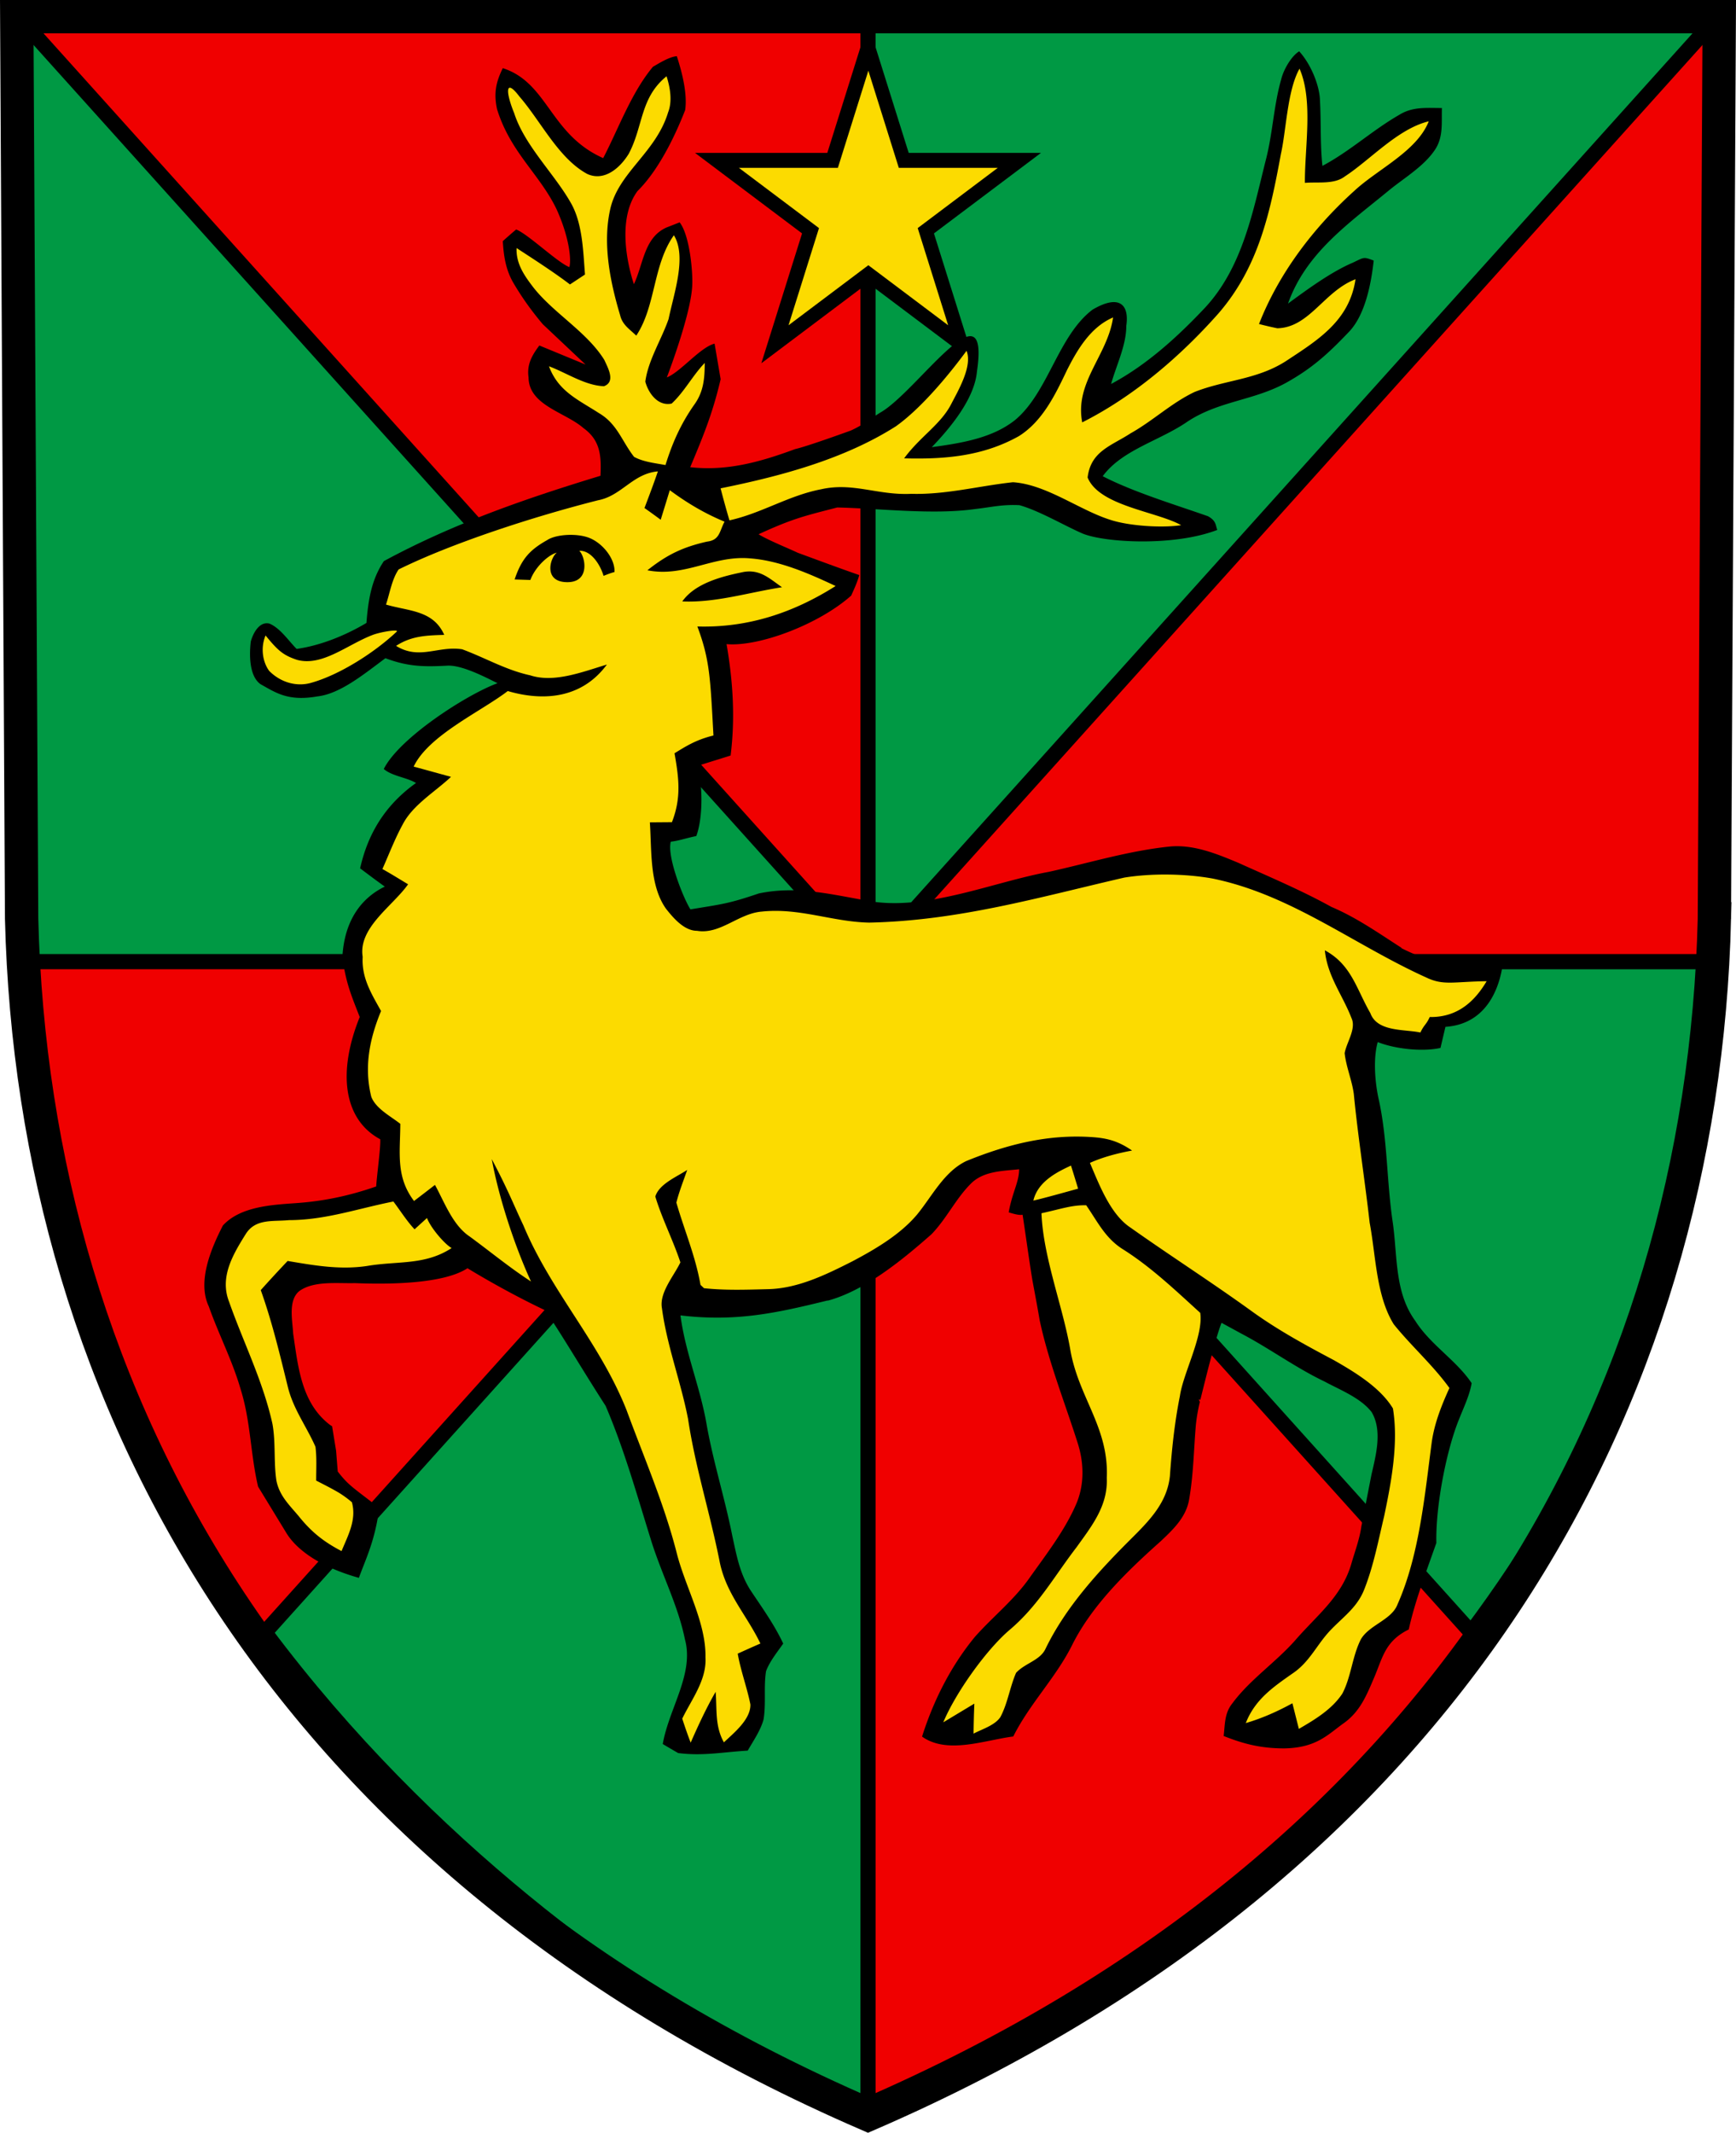 <?xml version="1.0" encoding="UTF-8"?>
<svg width="600" height="737" xmlns="http://www.w3.org/2000/svg">
 <path class="st0" d="m5.792 5.76 1.682 311.71c1.28 52.3 10.792 103.92 29.454 152.83 57.194 132.26 166.17 208.71 224.23 241.9a614.27 614.27 0 0 0 38.842 18.483 614.4 614.4 0 0 0 38.878-18.504c58.068-33.2 167.01-109.64 224.19-241.87 18.664-48.915 28.176-100.54 29.458-152.84l1.681-311.71z" fill="#f00000"/>
 <path transform="matrix(.75 0 0 .75 0 1.5)" d="m7.723 5.68 2.242 415.61c.161 6.598.436 13.187.795 19.768H400L8.43 5.678zm392.28 435.38L791.573 5.68h-391.57zm0 0 277.92 309.01c27.88-37.242 53.32-79.64 73.725-127.35 21.968-58.341 34.203-119.54 37.592-181.66zm0 0-277.92 309.01c75.365 100.69 167.74 164.01 224.75 196.79 17.038 8.886 34.712 17.386 53.176 25.385z" fill="#094" stroke="#000" stroke-width="7"/>
 <path d="m300 7.992-14.065 44.845h-45.71l36.985 27.817-14.072 44.864 36.863-27.724 36.862 27.724-14.072-44.864 36.986-27.817h-45.71z"/>
 <path d="m300.12 24.43-10.529 33.567h-34.213l27.684 20.82-10.532 33.579 27.59-20.75 27.59 20.75-10.531-33.58 27.68-20.82h-34.21z" fill="#fcdb00"/>
 <g stroke-width="2.758">
  <path d="M449.033 17.736c-2.677 1.59-5.439 6.356-6.233 9.722-2.614 9.138-2.926 18.842-5.372 28.084-4.454 17.773-8.01 36.802-20.89 50.728-9.535 10.12-20.198 19.844-32.515 26.41 1.778-6.42 5.267-13.362 5.246-20.075 1.065-7.201-2.241-11.139-11.665-5.603-11.98 9.096-15.284 28.665-26.847 38.2-7.59 5.98-17.63 7.831-28.713 9.31 6.07-6.306 14.763-16.565 15.607-26.127 4.633-31.49-20.725 7-33.36 14.157-3.472 2.156-5.762 4.194-10.203 6.217 0 0-14.975 5.461-19.26 6.42-11.74 4.337-23.437 7.708-36.275 6.257 4.637-11.054 7.755-18.627 10.519-30.401l-2.097-12.292c-4.955 1.243-11.698 9.75-16.503 11.677 2.875-7.59 8.33-23.34 8.764-31.49.31-4.922-.875-17.696-4.339-22.098l-4.566 1.79c-7.735 3.475-7.953 12.635-11.242 19.585-2.937-8.977-5.256-23.381 1.252-32.194 8.493-8.389 14.35-22.55 16.474-27.994.711-5.08-.643-11.7-2.89-18.605-2.76.24-6.376 2.61-8.252 3.66-7.444 8.907-11.843 21.254-17.196 31.563-18.465-8.201-19.06-26.069-34.7-31.087-2.343 4.768-3.191 8.615-1.979 14.198 4.636 14.95 14.703 22.37 20.558 34.539 4.373 9.61 5.166 17.42 4.434 20.013-4.056-1.547-14.34-11.457-18.396-13.005a163.365 163.365 0 0 0-4.618 4.036c.314 5.186 1.025 9.995 3.785 14.637 3.043 5.124 6.159 9.45 10.033 14.06l14.786 13.94-15.967-6.587c-2.402 3.204-4.4 6.454-3.732 11.018.063 9.702 12.693 12.025 18.945 17.504 5.98 4.286 6.21 9.764 5.917 16.497-24.363 7.416-50.268 16.162-74.865 29.488-4.282 6.35-5.413 13.442-6.03 21.366-7.737 4.603-16.29 7.88-24.129 8.977-2.813-2.834-5.646-7.177-9.39-8.75-3.537-.868-5.689 3.415-6.454 6.207-.538 4.612-.559 11.888 3.33 14.702 5.295 2.957 9.543 6.034 19.718 4.245 7.839-.89 16.018-7.652 23.49-13.199 7.936 3.003 13.568 2.982 21.262 2.589 5.006-.352 13.113 3.884 17.478 6.055-10.485 3.814-33.928 18.865-39.306 29.636 2.713 2.429 8.11 2.964 11.137 4.844-13.236 9.396-17.463 21.337-19.324 29.486 2.934 2.2 4.76 3.595 8.53 6.313-7.798 3.785-14.012 11.358-14.668 24.576 1.325 8.764 2.801 12.334 6.008 20.487-7.67 18.964-5.708 35.37 7.089 42.243.206 2.689-1.308 13.595-1.39 16.304-9.35 3.247-18.224 5.128-28.11 5.79-8.191.58-18.924 1.2-24.88 7.695-4.055 7.901-8.957 19.36-4.861 28.005 3.412 9.66 8.129 18.657 10.984 28.565 3.495 11.086 3.37 22.356 6.038 33.67l9.857 16.145c3.2 5.177 10.715 11.354 24.974 15.376 2.482-6.784 5.579-12.863 7.056-24.15-8.901-6.969-10.573-7.681-14.358-12.604l-.573-7.207-1.379-8.435a5.705 5.705 0 0 1-.82-.53c-9.845-7.57-10.941-20.126-12.638-31.502-.206-4.447-1.841-11.458 2.15-14.685 5.048-3.62 13.178-2.565 19.135-2.73 12.065.49 30.73.258 38.975-5.142 0 0 12.413 7.7 26.858 14.543 5.98 8.784 12.736 20.388 20.87 32.999 6.494 15.099 10.943 31.213 15.845 46.87 3.661 11.604 9.225 22.214 11.562 33.755 3.289 11.934-5.48 23.846-7.652 36.235a328.525 328.525 0 0 0 5.335 3.125c8.615 1.091 15.436-.343 24.035-.848 1.944-3.392 4.405-6.929 5.46-10.714.93-5.502 0-11.274.87-16.734 1.303-3.454 3.846-6.536 5.935-9.535-3.082-6.577-7.26-12.344-11.253-18.342-3.785-5.854-4.86-12.124-6.33-18.804-2.564-13.01-6.617-25.608-8.913-38.68-2.192-12.803-7.34-24.672-9.016-37.578 19.253 2.316 33.412-.87 50.859-5.152l.006.075c12.572-3.382 25.171-13.497 35.86-22.93 5.15-5.274 8.417-12.285 13.568-17.435 4.364-4.468 11.003-4.428 16.753-5.048-.01 4.462-2.408 8.047-3.6 14.891 2.203.673 3.77 1.05 4.79.809.708 4.321 2.75 19.19 3.559 23.51.809 4.32 1.626 8.653 2.366 13.017 3.06 14.313 8.687 28.398 13.113 42.338 2.234 6.991 2.398 14.54-.6 21.344-3.951 9.06-10.301 17.208-16.01 25.254-5.44 7.757-12.72 13.425-18.924 20.436-8.336 10.156-14.27 21.943-18.242 34.436 8.749 6.246 21.718 1.203 31.522-.038 5.75-11.48 14.89-20.478 20.516-31.937 6.929-13.692 19.071-25.398 30.426-35.512 4.323-4.075 8.81-8.315 9.844-14.458 1.49-8.521 1.592-16.959 2.295-25.377.265-2.871.768-5.629 1.412-8.332l-.4-.87.567.17c1.417-5.688 5.124-21.014 7.323-26.628l6.985 3.807c9.783 5.15 18.656 11.73 28.667 16.508 5.357 2.895 12.43 5.623 16.216 10.524 3.785 6.33 1.508 14.913-.043 21.594l-3.445 17.654-.018.017c-.582 4.551-2.407 9.291-3.488 13.146-3.309 11.396-11.871 17.745-19.42 26.474-6.785 7.653-15.656 13.59-21.674 21.718-2.793 3.454-2.546 7.177-3.043 11.334 6.855 2.724 12.875 4.288 20.972 4.28 10.9-.2 14.832-4.57 20.21-8.48 6.018-4.136 8.252-9.967 11.003-16.4 2.834-6.784 3.742-12.238 11.79-16.216 2.125-9.647 5.879-19.503 9.537-29.889-.29-13.008 3.575-32.32 7.835-42.73 1.572-4.012 3.642-8.232 4.366-12.493-5.399-8.025-14.232-13.216-19.506-21.55-7.177-9.846-6.102-22.402-7.757-33.944-2.11-14.044-1.778-28.13-4.736-42.029-1.427-6.08-2.102-14.514-.468-20.327 6.116 2.412 15.485 3.39 21.69 2.025l1.718-7.294c16.256-1.088 19.253-17.114 19.853-22.098-12.967 2.827-23.946.563-35.18-5.15.062-.009.124-.011.187-.018-8.181-5.263-15.621-10.506-24.263-14.17-10.445-5.77-21.387-10.364-32.245-15.266-7.488-3.123-15.492-6.41-23.766-5.583-14.355 1.489-28.192 5.79-41.76 8.748-18.574 3.412-40.827 12.919-60.145 10.355-13.737-2.194-25.982-5.834-39.986-2.91-10.527 3.577-12.631 3.684-23.635 5.504-2.503-3.889-8.183-18.332-6.797-23.38 2.985-.379 4.426-1.012 8.823-1.965 2.446-6.674 2.151-18.465.36-24.226l11.493-3.587c1.558-12.442.927-25.102-1.406-38.496 11.21.98 31.92-6.817 43.093-16.78.857-1.966 2.02-4.34 2.785-7.077-6.247-2.158-15.248-5.5-21.228-7.696l-.116-.04.006-.01c-3.02-1.428-10.32-4.388-13.472-6.36 11.857-5.45 15.88-6.329 27.196-9.252 14.747.331 33.049 2.604 47.672.536 5.389-.595 9.218-1.634 15.287-1.335 6.847 1.923 15.24 6.918 21.756 9.772 7.47 3.134 31.484 4.6 46.624-1.211-.62-1.746-.36-3.151-3.196-4.733-11.208-3.952-25.772-8.335-36.394-13.834 6.691-9.096 19.56-12.2 29.117-18.745 10.852-7.277 23.129-7.357 34.358-13.588 9.075-5.06 14.64-10.195 21.832-17.764 5.583-6.002 7.54-17.013 8.354-24.417-3.576-1.359-3.254-1.146-7.185.715-7.507 3.178-15.884 9.337-22.428 14.146 6.21-17.627 21.257-27.865 35.141-39.324 5.165-4.182 11.837-8.154 15.558-13.695 3.053-4.454 2.32-9.432 2.487-14.555-5.29.021-10.017-.56-14.721 2.346-9.264 5.31-17.105 12.63-26.577 17.648-.816-7.57-.42-15.16-.859-22.73-.104-4.622-2.842-12.087-7.17-16.855z"/>
  <path d="M230.378 26.355c-9.204 7.446-7.985 17.188-13.073 26.785-2.937 4.798-8.356 9.68-14.333 6.97-9.949-5.377-16.071-18.283-23.455-26.764-4.856-6.405-4.88-1.795-1.799 5.77 3.558 11.087 13.733 20.787 19.442 30.756 4.198 7.095 4.386 16.94 5.027 24.986-1.717 1.138-3.454 2.275-5.191 3.434-5.316-4.075-12.825-8.913-18.45-12.574-.236 5.49 2.813 9.678 5.729 13.504 6.95 8.935 18.594 15.45 24.592 25.15 1.24 2.752 4.013 7.551-.123 9.081-6.516-.227-12.949-4.633-19.01-6.888 3.227 8.688 10.074 11.52 17.293 16.194 6.33 3.723 7.86 9.64 12.12 15.1 3.185 1.758 7.301 2.171 10.86 2.833 2.378-7.653 5.273-14.167 9.865-20.745 3.309-4.53 3.68-9.08 3.701-14.54-4.198 4.364-7.032 9.948-11.437 14.044-4.716 1.013-8.026-3.558-9.101-7.57.972-7.426 5.605-14.561 8.046-21.656 1.789-8.71 6.374-21.543 1.83-28.935-7.295 10.276-6.194 24.426-12.999 34.685-2.296-2.234-4.757-3.681-5.563-6.99-3.496-11.666-6.145-24.798-3.413-36.816 2.876-12.654 15.777-19.419 19.996-33.4 1.53-3.91.625-8.775-.554-12.415zm218.767-2.617c-4.22 7.425-4.594 21.315-6.434 29.465-3.723 20.187-7.653 38.884-21.428 54.914-13.154 14.913-29.453 28.874-47.241 37.83-2.689-13.88 8.763-23.1 10.666-36.254-7.84 3.35-12.424 11.248-15.961 18.26-4.013 8.417-8.398 17.58-16.567 22.73-12.452 6.99-25.688 8.067-39.69 7.695 5.579-7.612 12.72-11.715 16.36-18.933 2.4-4.633 7.321-13 5.206-18.226-5.868 7.996-15.568 19.826-24.462 26.113-17.933 11.397-39.879 17.23-60.541 21.408a322.924 322.924 0 0 0 3.061 11.065c11.087-2.44 20.497-8.604 31.666-10.734 11.024-2.503 19.588 2.13 31.15 1.572 12.017.33 23.371-2.73 35.16-4.012 11.521.744 22.918 9.597 33.59 12.968 6.433 2.151 17.973 2.888 24.557 1.868-8.625-4.778-28.341-6.626-32.333-16.471 1.096-9.142 8.17-10.9 14.85-15.264 7.674-4.282 14.25-10.59 22.172-14.313 10.487-4.137 21.285-4.178 31.316-10.508 11.21-7.384 22.11-13.982 24.26-28.42-10.858 4.096-15.904 16.693-27.031 16.942-2.13-.435-4.241-.932-6.33-1.47 6.888-17.601 18.947-33.402 32.928-45.999 7.984-7.466 21.686-13.687 25.74-24.05-10.735 2.607-20.238 13.357-29.029 19.066-3.66 2.813-9.35 1.82-13.775 2.213-.12-12.071 2.972-28.446-1.86-39.455zM227.378 162.885c-8.667.745-12.576 8.46-20.643 9.97-22.375 5.669-50.466 14.787-68.957 23.91-2.337 3.412-3.062 8.212-4.365 12.14 7.921 2.338 16.299 1.903 20.125 10.466-6.163.207-11.294.33-16.65 3.805 8.087 5.006 14.54-.123 22.856 1.18 7.963 2.937 15.1 7.178 23.518 8.998 8.232 2.689 17.931-1.137 26.494-3.724-9.534 12.909-23.993 12.178-34.263 9.154-9.307 7.136-27.355 15.272-32.525 26.11 4.302 1.157 8.605 2.36 12.907 3.538-5.523 5.192-13.259 9.723-16.713 16.485-2.689 4.923-4.713 10.237-6.989 15.366 3 1.676 5.914 3.496 8.871 5.275-5.315 7.55-17.29 14.976-15.697 25.07-.414 7.26 2.979 12.657 6.35 18.717-3.971 9.618-5.937 19.358-3.372 29.637 1.551 4.096 6.743 6.744 10.031 9.35-.041 9.928-1.655 18.22 4.736 26.66 2.42-1.841 4.842-3.701 7.24-5.563 3.33 6.081 6.143 13.942 12.017 17.851 7.094 5.192 13.794 10.754 21.178 15.532-5.646-12.245-11.144-28.994-13.564-42.293 5.813 11.02 7.421 15.489 10.938 22.914 9.576 22.959 26.394 40.457 35.66 63.85 6.019 16.382 12.947 32.263 17.291 49.203 2.937 11.81 10.217 24.14 9.968 36.198.455 7.798-4.737 14.414-8.025 21.177.91 2.792 1.861 5.565 2.916 8.296 2.627-5.978 5.359-11.894 8.627-17.56.496 6.163-.29 11.811 2.853 17.457 3.392-3.206 9.287-7.9 9.163-13.091-1.18-5.915-3.35-11.604-4.384-17.56 2.606-1.18 5.211-2.36 7.838-3.497-4.799-9.99-11.957-17.23-14.129-28.522-3.268-16.464-8.394-32.493-10.876-49.102-2.462-12.76-7.325-25.317-9.02-38.223-.993-5.399 4.159-11.168 6.372-15.863-2.544-7.714-6.33-14.997-8.668-22.733 1.303-4.364 7.487-6.847 11.024-9.205-1.282 3.723-2.793 7.47-3.744 11.296 2.75 9.556 6.618 18.512 8.335 28.42l1.22 1.157c7.301.786 14.747.516 22.07.33 10.3-.207 20.044-4.985 29.082-9.556 7.963-4.198 16.69-9.305 22.523-16.275 5.171-6.309 9.285-14.753 16.959-18.435 14.747-6.018 28.572-9.241 43.206-8.292 4.94.32 8.938 1.096 14.099 4.66-5.288.986-10.136 2.28-14.562 4.266 3.165 7.384 7.043 17.778 14.034 22.37 13.795 9.762 28.047 18.883 41.76 28.79 9.018 6.537 18.718 11.813 28.522 17.005 7.239 4.137 16.05 9.451 20.414 16.69 1.965 12.059-.56 25.42-3.041 37.231-2.027 8.522-3.7 17.351-6.948 25.48-2.4 5.936-6.89 9.08-11.191 13.486-5.026 5.068-7.363 11.233-13.485 15.35-6.847 4.798-13.01 9.037-16.196 17.166 5.647-1.655 10.943-4.013 16.113-6.847.745 2.958 1.488 5.915 2.233 8.852 5.501-3.185 11.458-6.763 15.036-12.203 3.04-5.77 3.415-12.886 6.393-18.74 2.896-5.005 10.612-6.68 12.66-12.058 7.59-17.064 9.43-37.952 11.87-56.298.972-6.536 3.371-12.513 6.08-18.49-5.75-7.963-13.113-14.419-19.235-22.01-6.123-9.824-6.205-23.906-8.335-35.096-1.675-14.871-4.034-29.64-5.481-44.511-.642-4.778-2.646-9.308-3.163-14.086.662-3.743 4.075-8.418 2.379-12.079-3.123-8.087-8.336-14.48-9.226-23.456 9.204 4.964 10.878 13.301 15.718 21.678 2.378 6.557 11.646 5.54 17.313 6.72 1.303-2.772 1.94-2.552 3.223-5.344 10.382.165 16.094-6.387 19.672-12.38-11.465.15-14.856 1.568-20.792-1.244-25.09-11.335-46.717-28.646-73.916-34.23-9.431-1.696-21.076-1.86-30.529-.33-29.825 6.888-57.312 14.894-88.17 15.555-12.823-.269-24.054-5.191-37.126-3.806-8.129.662-14.312 7.963-22.379 6.64-4.426 0-8.15-4.384-10.695-7.59-5.791-8.108-4.944-20.314-5.606-29.89l7.632-.06c3.268-8.44 2.422-15.08.891-23.809 3.702-2.254 7.264-4.63 13.456-6.142-1.1-20.042-1.254-26.104-5.556-37.666 17.436.497 33.156-4.715 47.778-13.982-9.183-4.323-19.422-8.812-29.619-9.556-12.637-1.117-22.606 6.661-35.43 4.117 6.764-5.377 12.206-8.004 20.604-9.906 4.446-.517 4.28-3.6 6.058-6.888-6.929-2.875-12.907-6.433-18.925-10.88a2785.027 2785.027 0 0 1-3.142 10.216 255.682 255.682 0 0 0-5.606-4.053c1.592-4.198 3.185-8.398 4.633-12.658zm-29.793 21.936c2.002.03 3.993.313 5.633.878 4.843 1.668 9.412 7.27 9.164 11.966-1.325.306-3.782 1.323-3.782 1.323-.958-3.375-4.069-8.847-8.384-8.668 2.07 1.936 3.87 10.816-4.062 10.844-8.551.03-6.018-8.49-3.713-10.19-2.417.518-7.24 4.422-9.142 9.43l-5.436-.178c2.368-7.04 5.164-10.176 11.203-13.569 1.818-1.23 5.184-1.886 8.52-1.837zm61.533 12.64c4.48.045 7.446 2.884 11.156 5.454-11.562 1.8-23 5.419-34.459 4.902 4.509-6.412 14.045-8.729 21.284-10.197a11.679 11.679 0 0 1 2.019-.16zM136.62 217.89c-1.54-.08-5.793.716-7.898 1.539-8.691 3.333-17.429 10.985-26.084 8.568-4.882-1.614-6.677-3.321-10.857-8.414-1.811 4.312-.972 9.241 1.261 12.24 3.806 3.867 9.39 5.664 14.665 4.072 9.763-2.772 21.714-10.395 29.37-17.6.27-.254.057-.378-.457-.405zm233.535 184.86c-4.61 2.158-11.427 5.418-13.002 12.097 3.433-.744 12.07-3.18 15.463-4.111a587.585 587.585 0 0 0-2.461-7.985zM135.96 415.177c-12.203 2.4-23.435 6.412-36.094 6.432-5.584.559-11.601-.641-14.994 4.902-4.385 7.011-9.018 14.81-5.708 23.268 4.902 13.983 11.685 27.284 14.994 42.197 1.179 6.412.394 13.214 1.367 19.606 1.034 5.233 4.385 8.358 7.674 12.267 4.384 5.482 8.623 8.871 14.849 12.119 2.234-5.44 5.254-10.82 3.578-16.88a35.045 35.045 0 0 0-4.8-3.471c-2.461-1.427-5.023-2.71-7.546-4.014-.021-3.868.248-7.84-.248-11.686-3.103-7.053-7.695-13.05-9.556-20.724-2.772-11.251-5.441-22.483-9.35-33.404a473.855 473.855 0 0 1 9.287-10.074c9.183 1.551 18.058 3.125 27.407 1.739 10.652-1.82 20.019-.145 29.285-6.205-2.12-1.096-7.141-6.711-8.527-10.38l-4.295 3.905c-2.75-2.916-4.903-6.433-7.322-9.598zm239.453 1.29c-5.006-.083-8.358 1.204-15.459 2.766.611 15.213 7.35 32.126 9.936 46.977 2.772 16.567 13.424 26.97 12.638 44.448.434 9.638-5.15 16.588-10.445 23.972-7.756 10.093-13.341 20.311-23.207 28.626-8.211 7.032-18.697 21.888-22.855 31.878l10.734-6.459a346.57 346.57 0 0 0-.268 10.362c2.979-1.572 7.383-2.853 9.286-5.75 2.503-4.694 3.269-10.361 5.4-15.242 3.02-3.33 8.264-4.278 10.146-8.249 6.908-14.292 17.982-26.438 29.089-37.545 6.391-6.37 12.969-12.74 13.94-22.234.663-9.308 1.614-18.49 3.455-27.633 1.117-7.901 8.204-20.816 7.025-28.737-8.622-7.824-17.078-15.94-26.964-22.124-5.957-3.847-8.542-9.43-12.452-15.057z" fill="#fcdb00"/>
 </g>
 <path d="m592.53 317.47 1.682-311.71H5.792l1.683 311.71c4.076 166.47 91.394 326.08 292.53 413.22 201.14-87.138 288.45-246.74 292.53-413.22z" fill="none" stroke="#000" stroke-linecap="square" stroke-miterlimit="10.5" stroke-width="11.52"/>
</svg>
